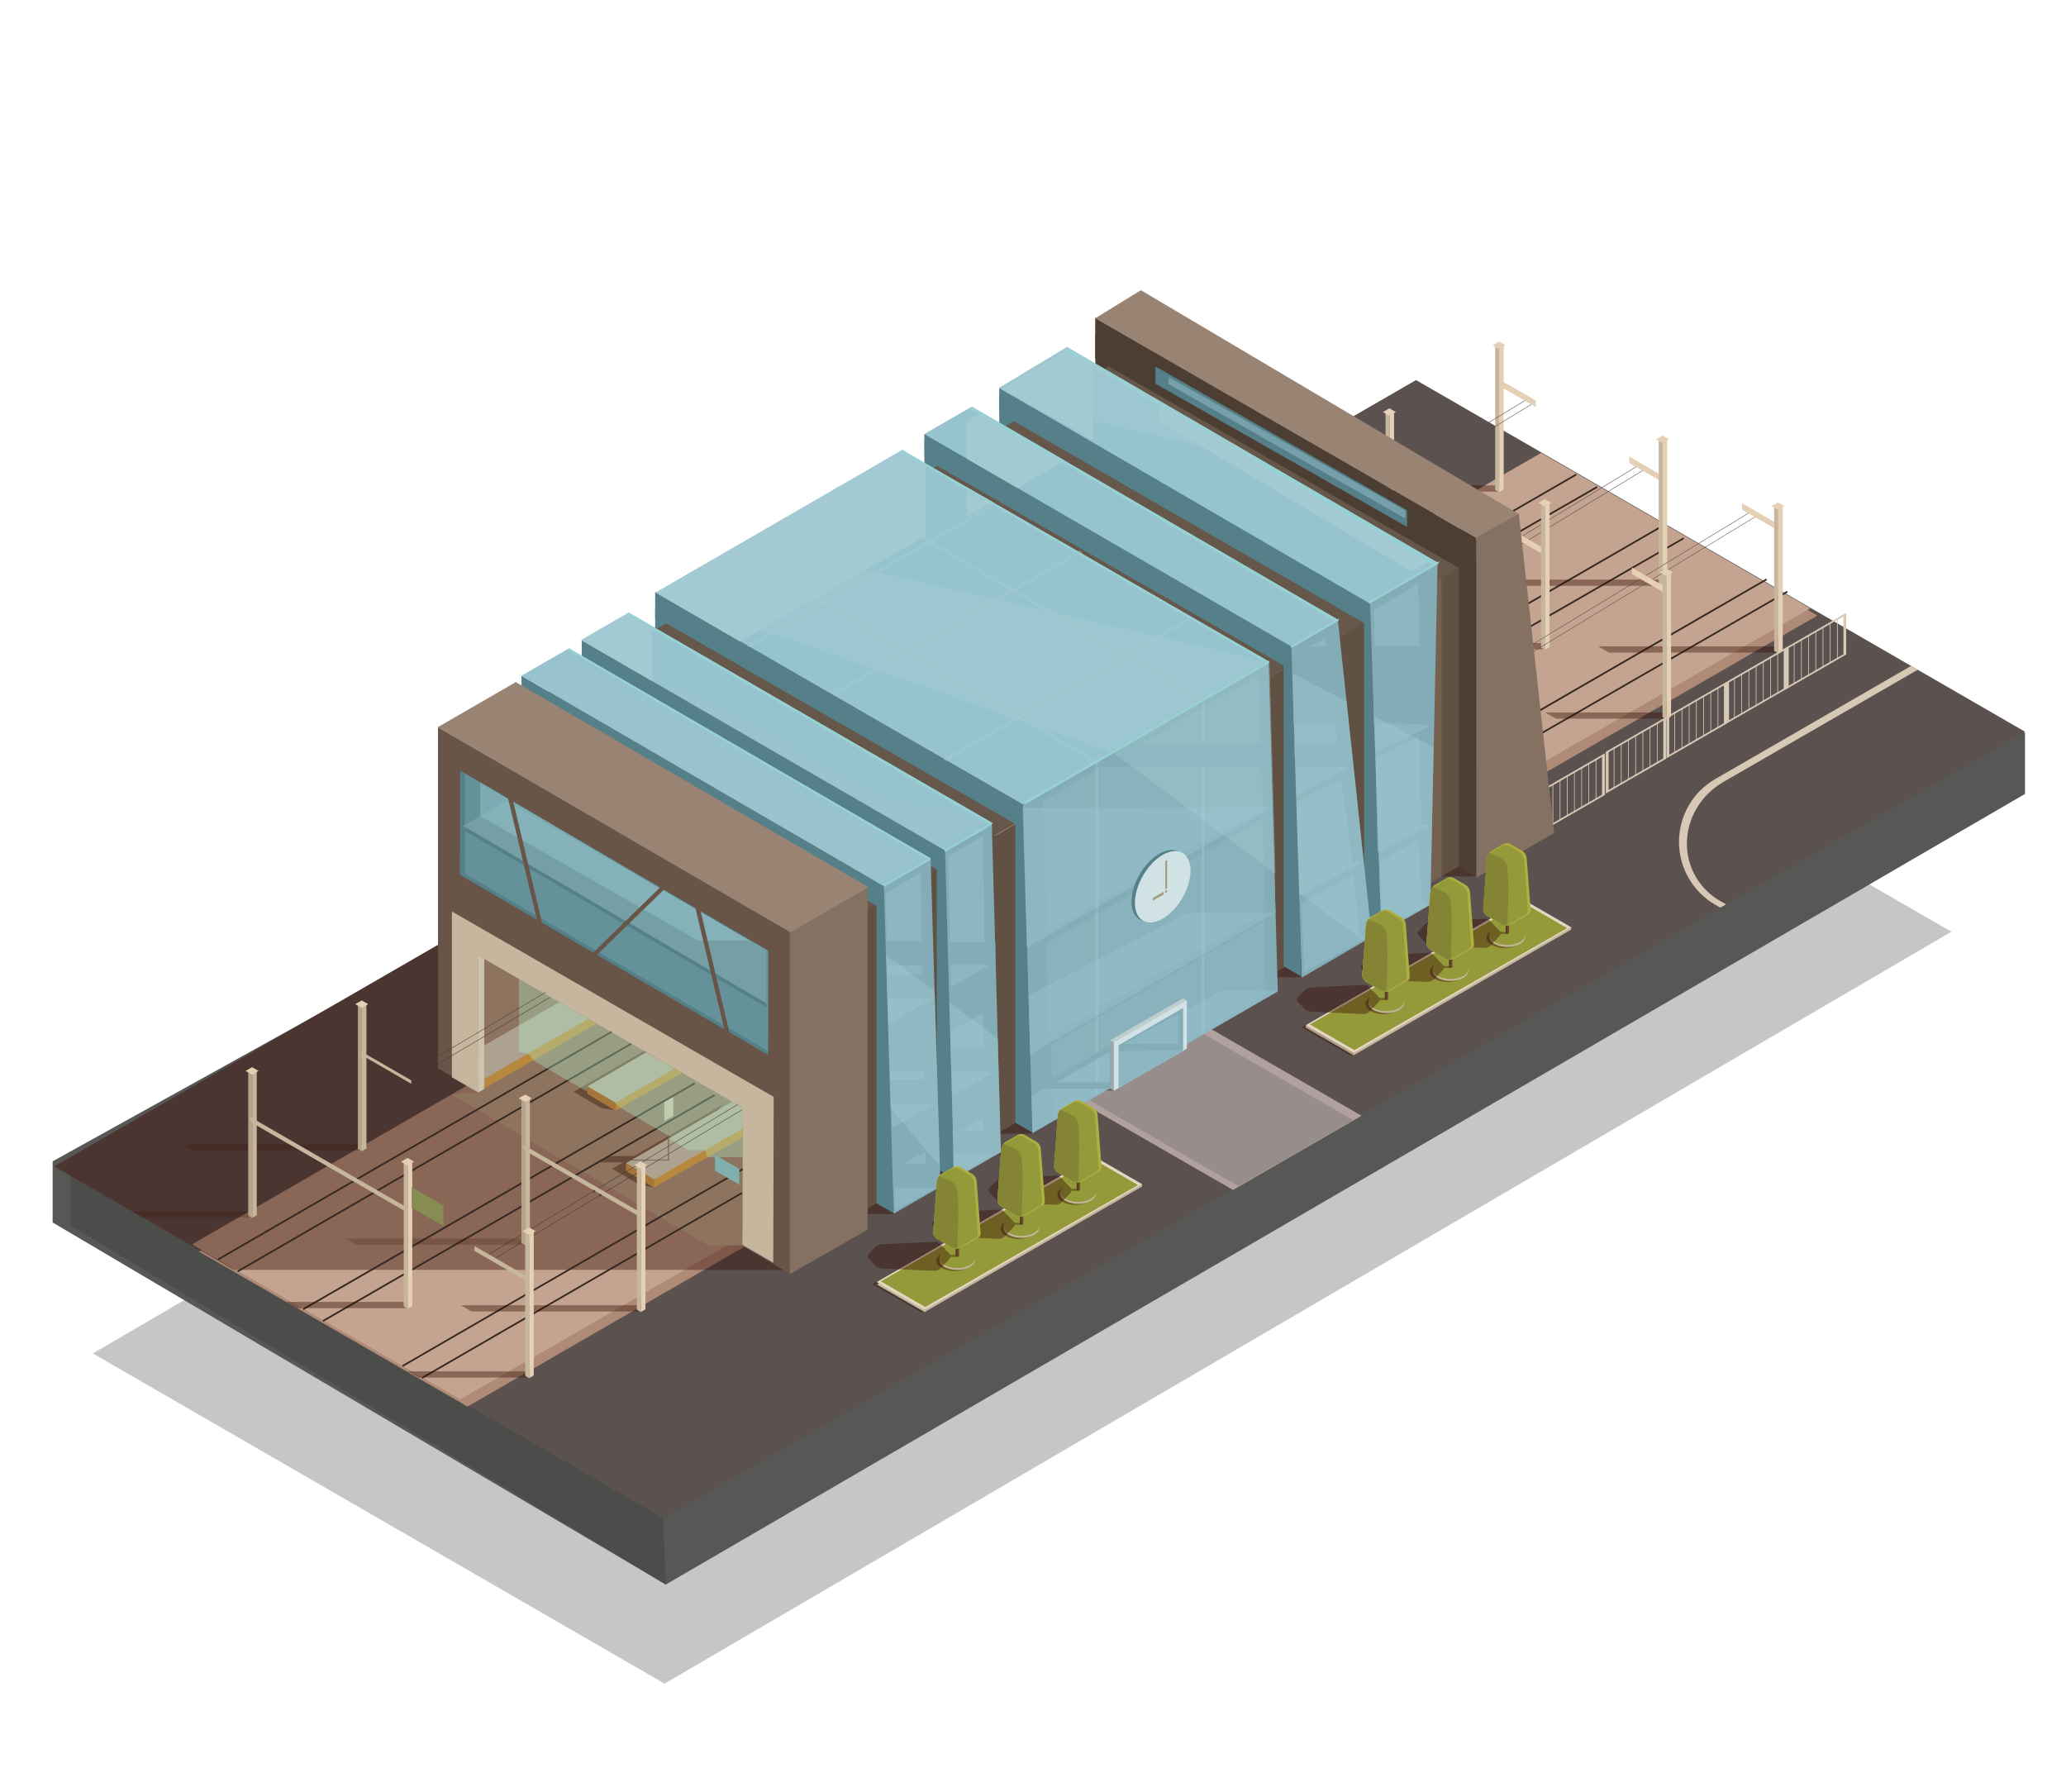 <?xml version="1.0" encoding="UTF-8"?> <svg xmlns="http://www.w3.org/2000/svg" xmlns:xlink="http://www.w3.org/1999/xlink" viewBox="0 0 576.6 500"><defs><style> .cls-1 { fill: none; } .cls-2 { fill: #b2ffd3; opacity: .3; } .cls-2, .cls-3, .cls-4, .cls-5 { mix-blend-mode: overlay; } .cls-6 { fill: #605143; } .cls-3, .cls-4, .cls-7 { fill: #a3cad3; } .cls-3, .cls-8 { opacity: .4; } .cls-4, .cls-9 { opacity: .2; } .cls-10 { fill: #659299; } .cls-11 { fill: #6b4e2d; } .cls-12 { fill: #6b96a0; } .cls-13 { fill: #af9c84; } .cls-14 { fill: #4c3e32; } .cls-15 { fill: #4c4c4b; } .cls-16 { fill: #848434; } .cls-17 { fill: #c6b69d; } .cls-18 { fill: #d8c8b6; } .cls-19 { fill: #998373; } .cls-20 { fill: #685547; } .cls-21 { fill: #8e735e; } .cls-22 { fill: #543a21; } .cls-23 { fill: #af8b77; } .cls-24 { fill: #83acb7; } .cls-25 { isolation: isolate; } .cls-26 { fill: #c6c6c6; } .cls-27 { fill: #becdce; } .cls-28 { opacity: .5; } .cls-28, .cls-29 { fill: #97c3ce; } .cls-30 { fill: #b7883e; } .cls-31 { fill: #847161; } .cls-32 { fill: #756150; } .cls-33 { fill: #878c53; } .cls-34 { fill: #b5a38a; } .cls-35 { fill: #575756; } .cls-36 { fill: #74a0a5; } .cls-37 { fill: #b2a09e; } .cls-38 { fill: #e5d6c1; } .cls-39 { fill: #afaf41; } .cls-40 { fill: #e5d0b5; } .cls-41 { fill: #896654; } .cls-5 { fill: #98d1d3; } .cls-42 { fill: #a57637; } .cls-43 { fill: #96a8aa; } .cls-44 { fill: #cec3ae; } .cls-45 { fill: #80afad; } .cls-46 { fill: #a09c7a; } .cls-8, .cls-9 { fill: #340c00; mix-blend-mode: multiply; } .cls-47 { fill: #332922; } .cls-48 { fill: #968d8c; } .cls-49 { fill: #c4a490; } .cls-50 { fill: #544a43; } .cls-51 { fill: #5b5250; } .cls-52 { clip-path: url(#clippath); } .cls-53 { fill: #949939; } .cls-54 { fill: #66574b; } .cls-55 { fill: #ada190; } .cls-56 { fill: #d1e2e5; } .cls-57 { fill: #557f89; } .cls-58 { fill: #443b36; } </style><clipPath id="clippath"><polygon class="cls-1" points="133.37 266.55 207.32 309.15 207.23 347.25 133.37 304.65 133.37 266.55"></polygon></clipPath></defs><g class="cls-25"><g id="OBJECTS"><polygon class="cls-26" points="470.14 217 385.37 167.87 25.91 377.66 185.48 469.79 544.61 259.99 470.14 217"></polygon><g><polygon class="cls-35" points="565.16 204.46 389.84 116.01 14.69 324.05 14.69 341.11 185.82 442.14 565.16 221.53 565.16 204.46"></polygon><polyline class="cls-15" points="19.7 327.07 185.11 423.59 185.82 442.14 19.7 341.94 19.7 327.07"></polyline></g><g><rect class="cls-57" x="182.85" y="169.9" width="7.79" height="13.84"></rect><rect class="cls-57" x="257.98" y="122.79" width="7.79" height="13.83"></rect><rect class="cls-57" x="278.87" y="110.63" width="7.79" height="13.83"></rect><rect class="cls-14" x="305.7" y="93.58" width="7.79" height="13.83"></rect><polygon class="cls-51" points="15.16 325.47 395.2 106.05 565.16 204.17 185.11 423.59 15.16 325.47"></polygon><polygon class="cls-37" points="302.07 307.8 337.93 287.09 380 311.33 344.13 332.04 302.07 307.8"></polygon><polygon class="cls-48" points="303.58 306.74 335.59 288.31 377.65 312.54 345.65 330.98 303.58 306.74"></polygon><polygon class="cls-23" points="55.56 349.24 223.06 252.53 297.96 295.78 130.47 392.48 55.56 349.24"></polygon><polygon class="cls-23" points="264.17 225.36 432.11 128.39 507.22 171.76 339.27 268.72 264.17 225.36"></polygon><polygon class="cls-49" points="53.56 347.23 221.06 250.52 295.96 293.77 128.46 390.48 53.56 347.23"></polygon><polygon class="cls-49" points="262.15 223.34 430.1 126.38 505.21 169.74 337.26 266.71 262.15 223.34"></polygon><rect class="cls-47" x="292.57" y="215.13" width="214.87" height=".48" transform="translate(-54.09 228.96) rotate(-30.01)"></rect><rect class="cls-47" x="298.12" y="218.54" width="215.06" height=".47" transform="translate(-55.06 231.54) rotate(-29.93)"></rect><polygon class="cls-47" points="278.16 254.37 464.22 146.89 463.98 146.48 277.92 253.95 278.16 254.37"></polygon><polygon class="cls-47" points="283.63 257.68 470.02 150.39 469.79 149.98 283.4 257.27 283.63 257.68"></polygon><rect class="cls-47" x="239.46" y="185.88" width="214.87" height=".47" transform="translate(-46.58 198.47) rotate(-30.01)"></rect><polygon class="cls-47" points="259.47 243.37 445.86 136.08 445.62 135.67 259.23 242.96 259.47 243.37"></polygon><polygon class="cls-50" points="378.42 177.84 457.58 129.76 457.51 129.65 378.35 177.74 378.42 177.84"></polygon><polygon class="cls-50" points="379.48 179.36 458.64 131.27 458.57 131.16 379.41 179.25 379.48 179.36"></polygon><polygon class="cls-40" points="421.58 147.65 431.21 153.2 431.21 155.01 421.58 149.45 421.58 147.65"></polygon><polygon class="cls-40" points="454.7 127.39 464.33 132.94 464.33 134.74 454.7 129.19 454.7 127.39"></polygon><g><polygon class="cls-8" points="413.8 161.72 464.04 161.72 464.04 163.47 416.82 163.47 413.8 161.72"></polygon><g><polygon class="cls-40" points="464.04 123.26 465.31 122.52 465.31 162.87 464.04 163.6 464.04 123.26"></polygon><polygon class="cls-17" points="464.08 123.34 462.93 122.64 462.93 162.99 464.08 163.68 464.08 123.34"></polygon></g><polygon class="cls-40" points="462.19 122.6 464.01 121.56 465.81 122.6 464 123.65 462.19 122.6"></polygon></g><g><polygon class="cls-8" points="397.33 179.42 431.2 179.42 431.2 181.17 400.35 181.17 397.33 179.42"></polygon><g><polygon class="cls-40" points="431.2 140.96 432.47 140.22 432.47 180.56 431.2 181.3 431.2 140.96"></polygon><polygon class="cls-17" points="431.24 141.04 430.09 140.34 430.09 180.69 431.24 181.38 431.24 141.04"></polygon></g><polygon class="cls-40" points="429.35 140.3 431.16 139.26 432.97 140.3 431.15 141.35 429.35 140.3"></polygon></g><polygon class="cls-50" points="409.64 190.85 488.81 142.76 488.74 142.65 409.58 190.74 409.64 190.85"></polygon><polygon class="cls-50" points="410.7 192.36 489.87 144.27 489.8 144.17 410.64 192.26 410.7 192.36"></polygon><polygon class="cls-40" points="486.15 140.39 495.78 145.95 495.78 147.75 486.15 142.19 486.15 140.39"></polygon><g><polygon class="cls-8" points="446.02 180.34 496.27 180.34 496.27 182.09 449.04 182.09 446.02 180.34"></polygon><g><polygon class="cls-40" points="496.27 141.88 497.54 141.15 497.54 181.49 496.27 182.23 496.27 141.88"></polygon><polygon class="cls-17" points="496.3 141.96 495.15 141.27 495.15 181.62 496.3 182.31 496.3 141.96"></polygon></g><polygon class="cls-40" points="494.42 141.23 496.23 140.19 498.03 141.23 496.22 142.28 494.42 141.23"></polygon></g><g><polygon class="cls-8" points="368.16 135.45 418.4 135.45 418.4 137.2 371.18 137.2 368.16 135.45"></polygon><g><polygon class="cls-40" points="418.4 96.99 419.67 96.26 419.67 136.6 418.4 137.34 418.4 96.99"></polygon><polygon class="cls-17" points="418.44 97.07 417.29 96.38 417.29 136.73 418.44 137.42 418.44 97.07"></polygon></g><polygon class="cls-40" points="416.55 96.34 418.37 95.29 420.17 96.34 418.36 97.38 416.55 96.34"></polygon></g><polygon class="cls-40" points="455.46 158.38 465.08 163.94 465.08 165.74 455.46 160.19 455.46 158.38"></polygon><g><polygon class="cls-8" points="431.23 198.79 465.1 198.79 465.1 200.54 434.26 200.54 431.23 198.79"></polygon><g><polygon class="cls-40" points="465.1 160.33 466.37 159.59 466.38 199.94 465.1 200.67 465.1 160.33"></polygon><polygon class="cls-17" points="465.14 160.41 463.99 159.71 463.99 200.06 465.14 200.75 465.14 160.41"></polygon></g><polygon class="cls-40" points="463.25 159.68 465.07 158.63 466.87 159.67 465.05 160.72 463.25 159.68"></polygon></g><polygon class="cls-50" points="347.19 159.47 426.35 111.39 426.29 111.27 347.12 159.37 347.19 159.47"></polygon><polygon class="cls-50" points="348.25 160.99 427.41 112.9 427.35 112.79 348.18 160.88 348.25 160.99"></polygon><polygon class="cls-40" points="419.01 106.22 428.64 111.77 428.64 113.58 419.01 108.02 419.01 106.22"></polygon><g><polygon class="cls-8" points="353.93 154.08 387.8 154.08 387.8 155.83 356.95 155.83 353.93 154.08"></polygon><g><polygon class="cls-40" points="387.8 115.62 389.07 114.89 389.07 155.23 387.8 155.97 387.8 115.62"></polygon><polygon class="cls-17" points="387.84 115.7 386.69 115.01 386.69 155.36 387.84 156.05 387.84 115.7"></polygon></g><polygon class="cls-40" points="385.95 114.97 387.76 113.92 389.57 114.97 387.75 116.01 385.95 114.97"></polygon></g><polygon class="cls-8" points="221.47 354.34 65.16 354.34 15.16 325.47 169.5 236.36 221.47 236.36 221.47 354.34"></polygon><polygon class="cls-20" points="122.24 202.93 220.75 259.81 220.56 355.45 122.24 298.09 122.24 202.93"></polygon><rect class="cls-8" x="268.69" y="301.79" width="19.32" height="14.55"></rect><rect class="cls-8" x="295.49" y="292.79" width="15.3" height="11.52"></rect><rect class="cls-8" x="344.3" y="258.14" width="19.32" height="14.55"></rect><rect class="cls-8" x="392.47" y="230" width="19.32" height="14.55"></rect><rect class="cls-8" x="366.24" y="245.74" width="19.32" height="14.55"></rect><rect class="cls-8" x="246.99" y="314.43" width="19.32" height="14.55"></rect><rect class="cls-8" x="230.29" y="324.21" width="19.32" height="14.55"></rect><polygon class="cls-6" points="241.11 254.39 415.76 153.36 415.76 236.77 241.11 337.8 241.11 254.39"></polygon><polygon class="cls-32" points="398 163.7 402.33 161.19 402.33 244.61 398 247.11 398 163.7"></polygon><polygon class="cls-54" points="129.65 206.63 319.52 96.35 416.44 153.08 226.24 262.75 129.65 206.63"></polygon><polygon class="cls-57" points="182.85 165.19 285.62 224.58 285.65 231.23 182.85 172.17 182.85 165.19"></polygon><polygon class="cls-57" points="257.96 121 360.51 180.38 360.54 187.03 258.06 127.98 257.96 121"></polygon><polygon class="cls-57" points="278.87 108.21 382.61 168.29 382.64 174.95 278.87 115.18 278.87 108.21"></polygon><polygon class="cls-14" points="305.66 88.65 411.71 150.01 411.74 161.11 305.66 100.07 305.66 88.65"></polygon><polygon class="cls-57" points="322.47 102.26 392.71 142.38 392.71 147.04 322.47 107.05 322.47 102.26"></polygon><polygon class="cls-28" points="326.25 105.27 392.24 142.47 392.24 144.7 326.09 107.17 326.25 105.27"></polygon><polygon class="cls-57" points="162.36 178.6 263.68 237.3 263.71 243.95 162.36 185.16 162.36 178.6"></polygon><polygon class="cls-57" points="145.52 188.56 246.66 247.32 246.7 253.97 145.62 195.54 145.52 188.56"></polygon><polygon class="cls-57" points="283.38 222.88 285.7 224.44 288.34 316.13 283.38 313.27 283.38 222.88"></polygon><polygon class="cls-57" points="358.27 179.24 360.59 180.79 363.23 272.49 358.27 269.63 358.27 179.24"></polygon><polygon class="cls-57" points="380.69 166.91 383.01 168.47 385.65 260.16 380.69 257.3 380.69 166.91"></polygon><polygon class="cls-14" points="407.17 147.32 411.95 149.87 412.12 244.78 407.17 241.92 407.17 147.32"></polygon><polygon class="cls-57" points="261.44 235.76 264 237.24 266.4 329.01 261.44 326.15 261.44 235.76"></polygon><polygon class="cls-57" points="244.59 245.34 246.91 246.9 249.54 338.59 244.59 335.73 244.59 245.34"></polygon><polygon class="cls-24" points="354.01 184.75 356.62 276.63 288.15 316.16 285.54 224.28 354.01 184.75"></polygon><polygon class="cls-24" points="263.76 237.16 276.8 229.63 279.34 321.47 266.31 328.99 263.76 237.16"></polygon><polygon class="cls-24" points="246.67 246.83 259.71 239.3 262.49 331.13 249.45 338.65 246.67 246.83"></polygon><polygon class="cls-31" points="220.43 260.22 242.14 247.81 242.14 343.12 220.43 355.53 220.43 260.22"></polygon><g><path class="cls-18" d="M447.9,210.2v11.64s-16.84,9.72-16.84,9.72v-11.64l16.84-9.73ZM431.85,230.57l15.26-8.82v-10.55l-15.26,8.82v10.55Z"></path><polygon class="cls-18" points="445.34 212.01 445.53 211.9 445.53 222.99 445.34 223.1 445.34 212.01"></polygon><polygon class="cls-18" points="443.33 213.17 443.52 213.06 443.52 224.15 443.33 224.26 443.33 213.17"></polygon><polygon class="cls-18" points="441.33 214.33 441.51 214.22 441.51 225.31 441.33 225.42 441.33 214.33"></polygon><polygon class="cls-18" points="439.32 215.49 439.5 215.38 439.5 226.47 439.32 226.58 439.32 215.49"></polygon><polygon class="cls-18" points="437.3 216.65 437.49 216.54 437.49 227.63 437.3 227.74 437.3 216.65"></polygon><polygon class="cls-18" points="435.3 217.81 435.49 217.7 435.49 228.79 435.3 228.9 435.3 217.81"></polygon><polygon class="cls-18" points="433.29 218.97 433.48 218.86 433.48 229.95 433.29 230.06 433.29 218.97"></polygon></g><g><path class="cls-18" d="M464.99,200.07v11.64l-16.84,9.72v-11.64l16.84-9.72ZM448.94,220.43l15.26-8.81v-10.55l-15.26,8.82v10.55Z"></path><polygon class="cls-18" points="462.43 201.88 462.62 201.77 462.62 212.86 462.43 212.97 462.43 201.88"></polygon><polygon class="cls-18" points="460.42 203.04 460.61 202.93 460.61 214.02 460.42 214.13 460.42 203.04"></polygon><polygon class="cls-18" points="458.41 204.2 458.6 204.09 458.6 215.18 458.41 215.29 458.41 204.2"></polygon><polygon class="cls-18" points="456.4 205.36 456.59 205.25 456.59 216.34 456.4 216.45 456.4 205.36"></polygon><polygon class="cls-18" points="454.39 206.52 454.58 206.41 454.58 217.5 454.39 217.61 454.39 206.52"></polygon><polygon class="cls-18" points="452.38 207.68 452.57 207.57 452.57 218.66 452.38 218.77 452.38 207.68"></polygon><polygon class="cls-18" points="450.37 208.84 450.56 208.73 450.56 219.82 450.37 219.93 450.37 208.84"></polygon></g><g><path class="cls-18" d="M481.93,190.24v11.64l-16.84,9.72v-11.64l16.84-9.72ZM465.87,210.6l15.26-8.81v-10.55l-15.26,8.81v10.55Z"></path><polygon class="cls-18" points="479.37 192.05 479.56 191.94 479.56 203.03 479.37 203.14 479.37 192.05"></polygon><polygon class="cls-18" points="477.36 193.21 477.55 193.1 477.55 204.19 477.36 204.3 477.36 193.21"></polygon><polygon class="cls-18" points="475.35 194.37 475.54 194.26 475.54 205.35 475.35 205.46 475.35 194.37"></polygon><polygon class="cls-18" points="473.34 195.53 473.53 195.42 473.53 206.51 473.34 206.62 473.34 195.53"></polygon><polygon class="cls-18" points="471.33 196.69 471.52 196.58 471.52 207.67 471.33 207.78 471.33 196.69"></polygon><polygon class="cls-18" points="469.32 197.85 469.51 197.74 469.51 208.83 469.32 208.94 469.32 197.85"></polygon><polygon class="cls-18" points="467.31 199.01 467.5 198.9 467.5 209.99 467.31 210.1 467.31 199.01"></polygon></g><g><path class="cls-18" d="M498.6,180.6v11.63l-16.84,9.72v-11.64l16.84-9.72ZM482.55,200.96l15.27-8.81v-10.55l-15.27,8.81v10.55Z"></path><polygon class="cls-18" points="496.04 182.41 496.23 182.3 496.23 193.39 496.04 193.5 496.04 182.41"></polygon><polygon class="cls-18" points="494.03 183.57 494.22 183.46 494.22 194.55 494.03 194.66 494.03 183.57"></polygon><polygon class="cls-18" points="492.02 184.73 492.21 184.62 492.21 195.71 492.02 195.82 492.02 184.73"></polygon><polygon class="cls-18" points="490.01 185.89 490.2 185.78 490.2 196.87 490.01 196.98 490.01 185.89"></polygon><polygon class="cls-18" points="488 187.05 488.19 186.94 488.19 198.03 488 198.14 488 187.05"></polygon><polygon class="cls-18" points="485.99 188.21 486.18 188.1 486.18 199.19 485.99 199.3 485.99 188.21"></polygon><polygon class="cls-18" points="483.98 189.37 484.17 189.26 484.17 200.35 483.98 200.46 483.98 189.37"></polygon></g><g><path class="cls-18" d="M515.26,170.99v11.64l-16.84,9.72v-11.64s16.84-9.72,16.84-9.72ZM499.21,191.35l15.27-8.81v-10.55l-15.27,8.81v10.55Z"></path><polygon class="cls-18" points="512.7 172.8 512.89 172.69 512.89 183.78 512.7 183.89 512.7 172.8"></polygon><polygon class="cls-18" points="510.69 173.96 510.88 173.85 510.88 184.94 510.69 185.05 510.69 173.96"></polygon><polygon class="cls-18" points="508.68 175.12 508.87 175.01 508.87 186.1 508.68 186.21 508.68 175.12"></polygon><polygon class="cls-18" points="506.67 176.28 506.86 176.17 506.86 187.26 506.67 187.37 506.67 176.28"></polygon><polygon class="cls-18" points="504.66 177.44 504.85 177.33 504.85 188.42 504.66 188.53 504.66 177.44"></polygon><polygon class="cls-18" points="502.65 178.6 502.84 178.49 502.84 189.58 502.65 189.69 502.65 178.6"></polygon><polygon class="cls-18" points="500.64 179.76 500.83 179.65 500.83 190.74 500.64 190.85 500.64 179.76"></polygon></g><polygon class="cls-31" points="412.03 149.56 423.87 143.27 433.73 232.45 412.03 244.87 412.03 149.56"></polygon><polygon class="cls-24" points="360.43 180.23 373.39 173 382.85 261.41 363.3 272.79 360.43 180.23"></polygon><polygon class="cls-24" points="382.38 168.39 401.22 156.94 399.19 252.46 385.52 260.27 382.38 168.39"></polygon><polygon class="cls-57" points="128.45 214.98 214.49 265.28 214.39 294.37 128.34 244.07 128.45 214.98"></polygon><polygon class="cls-10" points="129.72 215.85 214.34 265.34 214.34 293.29 129.72 243.8 129.72 215.85"></polygon><polygon class="cls-57" points="141.33 224.6 213.86 266.13 213.86 281.05 129.25 231.56 141.33 224.6"></polygon><polygon class="cls-36" points="141.33 223.48 213.86 265.02 213.86 279.94 129.25 230.45 141.33 223.48"></polygon><polygon class="cls-28" points="134.02 218.32 209.09 262.44 194.76 262.44 134.02 227.7 134.02 218.32"></polygon><polygon class="cls-17" points="126.12 254.33 215.93 306.06 215.81 352.33 126.12 300.6 126.12 254.33"></polygon><polygon class="cls-21" points="133.37 266.55 207.32 309.15 207.23 347.46 197.7 347.58 126.19 305.49 133.37 304.89 133.37 266.55"></polygon><g class="cls-52"><polygon class="cls-30" points="133.37 304.65 133.37 294.73 158.66 280.13 167.36 285.14 133.47 304.71 133.37 304.65"></polygon><polygon class="cls-55" points="133.37 301.96 133.37 292.74 156.88 279.17 164.97 283.83 133.46 302.02 133.37 301.96"></polygon><g><polygon class="cls-8" points="178.58 330.63 170.83 326.12 201.64 308.27 182.35 331.28 178.58 330.63"></polygon><polygon class="cls-30" points="182.51 331.34 174.76 326.69 174.76 324.54 212.68 309.2 215.86 312.56 182.51 331.34"></polygon><polygon class="cls-42" points="182.51 331.34 174.76 326.69 174.76 324.54 182.51 327.15 182.51 331.34"></polygon><polygon class="cls-55" points="182.51 329.06 174.76 324.54 205.58 306.7 213.51 311.27 182.6 329.12 182.51 329.06"></polygon></g><g><polygon class="cls-8" points="167.84 309.17 160.09 304.65 190.91 286.81 171.62 309.82 167.84 309.17"></polygon><polygon class="cls-30" points="171.78 309.88 164.03 305.23 164.03 303.08 201.95 287.74 205.12 291.1 171.78 309.88"></polygon><polygon class="cls-42" points="171.78 309.88 164.03 305.23 164.03 303.08 171.78 306.08 171.78 309.88"></polygon><polygon class="cls-55" points="171.78 307.6 164.03 303.08 194.85 285.24 202.78 289.81 171.87 307.65 171.78 307.6"></polygon></g><polygon class="cls-44" points="133.3 264.5 135.13 264.5 135.13 303.86 133.3 304.97 133.3 264.5"></polygon><rect class="cls-8" x="176.17" y="323.57" width="10.55" height=".23"></rect><polygon class="cls-8" points="167.16 324.32 170.2 322.56 176.89 322.58 173.85 324.34 167.16 324.32"></polygon><rect class="cls-41" x="186.41" y="309.2" width=".3" height="14.67"></rect><polygon class="cls-17" points="185.39 307.48 187.92 306.01 187.92 311.38 185.39 312.85 185.39 307.48"></polygon></g><polygon class="cls-19" points="143.96 190.33 242.46 247.57 220.63 260.17 122.13 202.93 143.96 190.33"></polygon><polygon class="cls-29" points="158.8 180.9 259.66 239.47 246.39 247.13 145.52 188.56 158.8 180.9"></polygon><polygon class="cls-29" points="175.47 170.94 277.07 229.69 263.8 237.36 162.2 178.6 175.47 170.94"></polygon><polygon class="cls-29" points="271.23 113.46 373.43 172.93 360.39 180.39 257.96 121.12 271.23 113.46"></polygon><polygon class="cls-29" points="297.79 96.84 401.3 157.02 382.34 168.43 278.83 108.25 297.79 96.84"></polygon><polygon class="cls-19" points="318.42 80.98 423.87 143.43 411.87 150.03 305.66 88.81 318.42 80.98"></polygon><polygon class="cls-29" points="251.82 125.56 354.31 184.69 285.5 224.47 183.01 165.35 251.82 125.56"></polygon><polygon class="cls-20" points="193.6 251.3 194.76 250.99 204.56 292.24 203.41 292.55 193.6 251.3"></polygon><polygon class="cls-20" points="141.61 221.96 142.76 221.66 152.57 262.9 151.42 263.21 141.61 221.96"></polygon><polygon class="cls-20" points="187.14 244.77 188 245.59 164.76 268.23 163.89 267.41 187.14 244.77"></polygon><rect class="cls-47" x="76.2" y="333.55" width="126.16" height=".48" transform="translate(-148.15 114.25) rotate(-29.98)"></rect><polygon class="cls-47" points="90.24 368.82 199.52 305.78 199.28 305.37 90 368.41 90.24 368.82"></polygon><rect class="cls-47" x="52.3" y="319.47" width="126.88" height=".47" transform="translate(-144.49 100.87) rotate(-30.04)"></rect><rect class="cls-47" x="57.78" y="322.79" width="126.88" height=".47" transform="translate(-145.41 104.05) rotate(-30.04)"></rect><polygon class="cls-47" points="112.43 381.38 207.39 326.44 207.16 326.03 112.19 380.98 112.43 381.38"></polygon><rect class="cls-47" x="110.87" y="358.47" width="103.08" height=".47" transform="translate(-157.7 129.41) rotate(-30.03)"></rect><polygon class="cls-2" points="144.82 273.14 207.32 309.15 207.27 322.9 197.44 322.9 196.78 320.95 192.23 320.95 186.54 317.67 187.25 317.3 173.09 309.1 171.68 307.69 163.99 303.16 163.92 304.62 148.76 295.87 147.65 294.04 144.82 293.6 144.82 273.14"></polygon><polygon class="cls-7" points="251.82 125.56 258.36 129.51 258.36 149.55 206.44 178.96 183.01 165.35 251.82 125.56"></polygon><polygon class="cls-7" points="269.8 135.94 276.98 140.07 269.8 144.14 269.8 135.94"></polygon><polygon class="cls-7" points="269.8 127.98 269.8 117.43 273.9 115.02 297.24 128.6 283.92 136.14 269.8 127.98"></polygon><polygon class="cls-4" points="352.7 257.07 353.28 277.75 293.97 312.14 293.38 291.46 352.7 257.07"></polygon><polygon class="cls-28" points="341.04 276.43 356.62 276.63 288.15 316.16 287.89 305.73 341.04 276.43"></polygon><polygon class="cls-12" points="287.53 294.02 287.5 293.17 355.96 253.65 355.99 254.5 287.53 294.02"></polygon><polygon class="cls-24" points="287.53 294.21 285.54 224.28 354.01 184.75 355.99 254.68 287.53 294.21"></polygon><polygon class="cls-4" points="352.52 228.42 353.26 254.35 292.78 289.21 292.04 263.27 352.52 228.42"></polygon><polygon class="cls-28" points="331.42 254.81 355.99 254.68 287.53 294.21 287.06 277.7 331.42 254.81"></polygon><polygon class="cls-4" points="351.13 188.6 352.44 225.07 292.38 259.84 291.07 223.54 351.13 188.6"></polygon><polygon class="cls-28" points="355.03 225.23 285.39 225.39 286.58 264.36 355.03 225.23"></polygon><polygon class="cls-3" points="305.77 212.51 306.5 211.91 306.5 305.1 305.77 305.69 305.77 212.51"></polygon><polygon class="cls-3" points="335.42 195.58 336.15 194.98 336.15 288.17 335.42 288.76 335.42 195.58"></polygon><polygon class="cls-3" points="208.11 151.14 354.31 184.69 310.9 210.21 183.01 165.35 208.11 151.14"></polygon><polygon class="cls-28" points="277.49 268.48 274.77 268.47 274.41 233.22 264.64 238.94 265.43 275.45 277.49 268.48"></polygon><polygon class="cls-28" points="376.67 213.95 373.95 213.94 369.81 178.32 360.91 182.46 361.78 222.02 376.67 213.95"></polygon><polygon class="cls-24" points="360.65 180.44 372.28 180.44 375.36 202 361.07 202.02 360.65 180.44"></polygon><polygon class="cls-28" points="260.08 278.74 257.36 278.73 257 243.48 247.22 249.2 248.02 285.7 260.08 278.74"></polygon><polygon class="cls-28" points="277.49 299.17 274.77 299.16 274.41 282.83 265.23 287.84 265.93 305.63 277.49 299.17"></polygon><polygon class="cls-28" points="260.56 308.23 257.84 308.22 257.48 291.89 248.3 296.9 249 314.69 260.56 308.23"></polygon><polygon class="cls-28" points="277.49 322.06 274.77 322.05 274.41 312.05 266.07 316.57 265.93 328.53 277.49 322.06"></polygon><polygon class="cls-28" points="382.19 261.25 379.47 261.24 377.76 243.99 363.29 251.94 364.04 271.29 382.19 261.25"></polygon><polygon class="cls-28" points="379.99 240.7 377.42 240.55 374.34 217.6 361.84 223.74 362.8 249.86 379.99 240.7"></polygon><polygon class="cls-28" points="398.91 202.69 396.53 202.09 395.81 162.74 383.53 170.3 383.88 209.93 398.91 202.69"></polygon><polygon class="cls-28" points="398.99 252.19 396.94 251.77 395.78 234.28 385.24 240.49 385.87 259.1 398.99 252.19"></polygon><polygon class="cls-28" points="398.79 230.48 396.76 230.12 395.93 205.68 383.91 211.65 384.43 237.88 398.79 230.48"></polygon><polygon class="cls-28" points="261.28 331.37 258.55 331.36 258.2 321.34 249.85 325.88 249.72 337.83 261.28 331.37"></polygon><polygon class="cls-4" points="185.37 191.21 262.67 235.91 274.76 229.04 268.72 225.74 249.39 223.4 188.47 189.77 185.37 191.21"></polygon><polygon class="cls-4" points="148.01 188.74 245.5 245.69 256.53 239.3 159.46 183.02 148.01 188.74"></polygon><polygon class="cls-24" points="247.46 271.86 260.34 271.86 260.34 278.66 247.78 278.66 247.46 271.86"></polygon><polygon class="cls-24" points="247.46 262.56 260.34 262.56 260.34 269.35 247.78 269.35 247.46 262.56"></polygon><polygon class="cls-24" points="248.42 301.27 260.58 301.27 260.58 308.07 248.72 308.07 248.42 301.27"></polygon><polygon class="cls-24" points="248.15 292.59 260.58 292.59 260.58 298.91 248.46 298.91 248.15 292.59"></polygon><polygon class="cls-24" points="265.25 292.46 277.63 292.46 277.63 298.97 265.61 298.97 265.25 292.46"></polygon><polygon class="cls-24" points="264.46 262.85 277.79 262.85 277.79 269.24 264.84 269.24 264.46 262.85"></polygon><polygon class="cls-24" points="361.15 207.6 375.1 207.34 375.1 213.84 361.55 213.84 361.15 207.6"></polygon><polygon class="cls-24" points="382.99 180.26 399.21 180.26 399.21 202 383.45 201.85 382.99 180.26"></polygon><polygon class="cls-7" points="297.63 97.55 305.42 102.01 305.1 122.84 279.66 108.37 297.63 97.55"></polygon><polygon class="cls-24" points="316.15 207.6 352.44 207.34 352.44 213.84 305.66 213.84 316.15 207.6"></polygon><polygon class="cls-24" points="265.83 315.47 278.11 315.47 278.11 321.99 266.18 321.99 265.83 315.47"></polygon><polygon class="cls-24" points="249.01 324.64 260.22 324.64 260.22 331.44 249.29 331.44 249.01 324.64"></polygon><polygon class="cls-7" points="181.88 174.99 181.88 189.98 162.22 178.62 175.34 171.03 181.88 174.99"></polygon><polygon class="cls-5" points="263.69 237.12 276.76 229.58 276.77 230.2 263.7 237.74 263.69 237.12"></polygon><polygon class="cls-5" points="360.3 180.25 373.59 172.57 373.6 173.2 360.31 180.87 360.3 180.25"></polygon><polygon class="cls-5" points="382.17 167.82 401.61 156.6 401.5 157.29 382.05 168.52 382.17 167.82"></polygon><polygon class="cls-5" points="285.82 223.83 354.15 184.37 354.15 185.08 286.14 224.39 285.82 223.83"></polygon><polygon class="cls-5" points="246.63 246.84 259.71 239.3 259.72 239.92 246.65 247.46 246.63 246.84"></polygon><path class="cls-57" d="M315.79,251.59c0-4.92,3.47-10.91,7.76-13.38,4.29-2.47,7.76-.49,7.76,4.42,0,4.92-3.47,10.9-7.76,13.38-4.29,2.47-7.76.49-7.76-4.42Z"></path><path class="cls-56" d="M316.74,251.91c0-4.92,3.47-10.91,7.76-13.38,4.28-2.47,7.76-.49,7.76,4.43s-3.47,10.9-7.76,13.38c-4.29,2.47-7.76.49-7.76-4.42Z"></path><rect class="cls-24" x="288.47" y="302" width="21.49" height="1.76"></rect><polygon class="cls-24" points="289.83 302.94 310.01 291.46 310.01 293.2 292.67 303.35 289.83 302.94"></polygon><polygon class="cls-43" points="309.79 290.31 330.18 278.54 310.91 304.24 309.79 303.78 309.79 290.31"></polygon><polygon class="cls-27" points="309.79 290.31 330.18 278.54 331.26 279.27 313.21 291.83 309.79 290.31"></polygon><polygon class="cls-56" points="310.86 290.88 331.25 279.11 331.25 292.58 310.86 304.35 310.86 290.88"></polygon><polygon class="cls-24" points="312.18 291.66 330.2 281.25 330.2 293.16 312.19 303.57 312.18 291.66"></polygon><polygon class="cls-28" points="312.13 293.26 330.2 293.16 312.19 303.57 312.13 293.26"></polygon><polygon class="cls-28" points="329.02 291.35 328.92 282.86 313.58 291.29 329.02 291.35"></polygon><polygon class="cls-5" points="174.74 171.37 175.47 170.94 277.07 229.69 276.34 230.12 174.74 171.37"></polygon><polygon class="cls-5" points="158.18 181.25 158.8 180.9 259.66 239.47 259.05 239.82 158.18 181.25"></polygon><polygon class="cls-5" points="251.13 125.96 251.82 125.56 354.31 184.69 353.63 185.08 251.13 125.96"></polygon><polygon class="cls-5" points="270.45 113.91 271.23 113.46 373.43 172.93 372.64 173.38 270.45 113.91"></polygon><polygon class="cls-7" points="323.31 111.94 398.91 156.78 393.9 159.4 323.31 117.43 323.31 111.94"></polygon><polygon class="cls-5" points="296.63 97.53 297.79 96.84 401.3 157.02 400.14 157.71 296.63 97.53"></polygon><polygon class="cls-3" points="263.2 211.91 332.04 172.17 332.86 172.64 264.02 212.38 263.2 211.91"></polygon><polygon class="cls-3" points="306.39 212.39 204.4 153.21 203.58 153.68 305.57 212.86 306.39 212.39"></polygon><polygon class="cls-3" points="335.72 194.98 233.74 135.8 232.92 136.27 334.9 195.45 335.72 194.98"></polygon><polygon class="cls-3" points="232.44 193.31 301.27 153.56 302.1 154.04 233.25 193.78 232.44 193.31"></polygon><polygon class="cls-3" points="208.35 180.19 277.19 140.44 278.01 140.92 209.17 180.66 208.35 180.19"></polygon><polygon class="cls-3" points="310.9 210.21 355.98 243.83 354.31 184.69 310.9 210.21"></polygon><polygon class="cls-3" points="360.67 187.82 375.83 195.79 382.85 261.41 380.81 262.59 362.57 249.27 360.67 187.82"></polygon><polygon class="cls-3" points="399.19 252.46 385.52 260.27 383.45 199.79 400.12 208.55 399.19 252.46"></polygon><polygon class="cls-3" points="278.83 108.25 297.79 96.84 353.24 129.08 286.89 112.93 278.83 108.25"></polygon><polygon class="cls-3" points="266.31 328.99 264.94 279.7 278.47 289.84 279.34 321.47 266.31 328.99"></polygon><polygon class="cls-3" points="248.56 309.17 247.26 266.45 260.84 276.62 262.32 325.45 248.56 309.17"></polygon><rect class="cls-58" x="130.05" y="329.17" width="81.81" height=".13" transform="translate(-145.31 135.32) rotate(-31.05)"></rect><rect class="cls-58" x="131.62" y="330.54" width="81.25" height=".13" transform="translate(-145.81 136.17) rotate(-31.04)"></rect><polygon class="cls-58" points="81.73 318.86 152.38 276.89 152.32 276.79 81.66 318.75 81.73 318.86"></polygon><rect class="cls-58" x="76.99" y="299.27" width="82.18" height=".13" transform="translate(-136.29 102.26) rotate(-30.71)"></rect><g><polygon class="cls-8" points="128.61 364.2 178.85 364.2 178.85 365.95 131.63 365.95 128.61 364.2"></polygon><g><polygon class="cls-40" points="178.86 325.74 180.13 325 180.13 365.35 178.86 366.08 178.86 325.74"></polygon><polygon class="cls-17" points="178.9 325.81 177.74 325.12 177.74 365.47 178.9 366.16 178.9 325.81"></polygon></g><polygon class="cls-40" points="177.01 325.09 178.82 324.04 180.62 325.08 178.81 326.13 177.01 325.09"></polygon></g><g><polygon class="cls-9" points="96.39 345.57 146.63 345.57 146.63 347.32 99.41 347.32 96.39 345.57"></polygon><g><polygon class="cls-17" points="146.63 307.11 147.9 306.37 147.9 346.72 146.63 347.46 146.63 307.11"></polygon><polygon class="cls-34" points="146.67 307.19 145.52 306.49 145.52 346.84 146.67 347.54 146.67 307.19"></polygon></g><polygon class="cls-40" points="144.78 306.46 146.59 305.41 148.4 306.46 146.58 307.5 144.78 306.46"></polygon></g><g><polygon class="cls-9" points="50.75 319.31 100.99 319.31 100.99 321.05 53.77 321.05 50.75 319.31"></polygon><g><polygon class="cls-17" points="100.99 280.85 102.27 280.11 102.27 320.46 100.99 321.19 100.99 280.85"></polygon><polygon class="cls-34" points="101.03 280.92 99.88 280.23 99.88 320.58 101.03 321.27 101.03 280.92"></polygon></g><polygon class="cls-40" points="99.14 280.19 100.96 279.15 102.76 280.19 100.95 281.23 99.14 280.19"></polygon></g><g><polygon class="cls-8" points="113.82 382.64 147.69 382.64 147.69 384.39 116.84 384.39 113.82 382.64"></polygon><g><polygon class="cls-40" points="147.69 344.18 148.96 343.44 148.96 383.79 147.69 384.53 147.69 344.18"></polygon><polygon class="cls-17" points="147.73 344.26 146.58 343.57 146.58 383.91 147.73 384.61 147.73 344.26"></polygon></g><polygon class="cls-40" points="145.84 343.53 147.66 342.48 149.46 343.52 147.65 344.57 145.84 343.53"></polygon></g><g><polygon class="cls-8" points="79.92 363.27 113.79 363.27 113.79 365.02 82.94 365.02 79.92 363.27"></polygon><g><polygon class="cls-40" points="113.79 324.81 115.06 324.07 115.06 364.42 113.79 365.15 113.79 324.81"></polygon><polygon class="cls-17" points="113.83 324.89 112.68 324.2 112.68 364.54 113.83 365.24 113.83 324.89"></polygon></g><polygon class="cls-40" points="111.94 324.16 113.76 323.11 115.56 324.15 113.74 325.2 111.94 324.16"></polygon></g><g><polygon class="cls-9" points="36.52 337.94 70.39 337.94 70.39 339.69 39.54 339.69 36.52 337.94"></polygon><g><polygon class="cls-17" points="70.39 299.48 71.66 298.74 71.66 339.08 70.39 339.82 70.39 299.48"></polygon><polygon class="cls-34" points="70.43 299.56 69.27 298.86 69.27 339.21 70.43 339.9 70.43 299.56"></polygon></g><polygon class="cls-40" points="68.54 298.82 70.35 297.78 72.16 298.82 70.34 299.87 68.54 298.82"></polygon></g><polygon class="cls-17" points="145.88 319.33 178.04 337.89 178.47 339.49 146.3 320.93 145.88 319.33"></polygon><polygon class="cls-17" points="69.53 311.49 112.82 336.48 113.6 338.29 70.31 313.29 69.53 311.49"></polygon><polygon class="cls-17" points="100.81 293.39 114.78 301.46 114.81 302.42 100.84 294.35 100.81 293.39"></polygon><polygon class="cls-17" points="132.5 347.74 147.38 356.32 147.26 357.61 132.39 349.02 132.5 347.74"></polygon><polygon class="cls-33" points="114.91 331.28 123.78 336.4 123.78 342.13 114.91 337.01 114.91 331.28"></polygon><polygon class="cls-45" points="199.55 322.24 206.35 326.17 206.35 330.57 199.55 326.64 199.55 322.24"></polygon><path class="cls-50" d="M167.18,333.52c0-.2.16-.37.37-.37s.37.17.37.37-.17.37-.37.37-.37-.17-.37-.37Z"></path><path class="cls-50" d="M165.45,332.41c0-.2.16-.37.37-.37s.37.16.37.37-.16.37-.37.37-.37-.17-.37-.37Z"></path><polygon class="cls-8" points="363.2 286.65 423.9 251.6 377.71 294.5 376.59 294.37 363.2 286.65"></polygon><polygon class="cls-17" points="364.42 286.72 438.51 258.68 438.51 259.4 377.81 294.45 364.42 286.72"></polygon><polygon class="cls-13" points="364.4 286.69 364.4 286.05 377.81 292.28 377.81 294.45 364.4 286.69"></polygon><polygon class="cls-38" points="364.42 286.05 425.12 251 438.51 258.73 377.81 293.78 364.42 286.05"></polygon><polygon class="cls-53" points="365.59 285.86 424.97 251.82 437.37 258.98 377.99 293.02 365.59 285.86"></polygon><g><path class="cls-8" d="M416.32,263.69c-1.94-1.12-1.93-2.94.02-4.07,1.95-1.13,5.11-1.13,7.04-.01,1.94,1.12,1.93,2.94-.02,4.07-1.95,1.13-5.1,1.13-7.04.01Z"></path><path class="cls-17" d="M417.15,263.38c-1.94-1.12-1.93-2.94.02-4.06,1.95-1.13,5.1-1.13,7.04-.01,1.94,1.12,1.93,2.94-.02,4.07-1.95,1.13-5.11,1.13-7.04,0Z"></path><path class="cls-53" d="M417.15,262.88c-1.94-1.12-1.93-2.94.02-4.07,1.95-1.13,5.1-1.13,7.04-.01,1.94,1.12,1.93,2.94-.02,4.06-1.95,1.13-5.11,1.13-7.04.01Z"></path><path class="cls-8" d="M395.96,259.78l1.82-1.93c.44-.47,1.24-.77,2.12-.81l14.63-.68c.46-.02.89.12,1.12.36l2.85,3.01c.1.1.17.22.23.33h2.31v.51h-2.24c-.03.2-.13.41-.3.6l-2.51,2.66c-.42.44-1.21.7-2.05.66l-13.96-.65c-.92-.04-1.75-.36-2.21-.85l-1.81-1.92c-.37-.4-.37-.89,0-1.29Z"></path><rect class="cls-11" x="420.33" y="251.97" width=".84" height="8.51"></rect><rect class="cls-22" x="420.24" y="251.97" width=".44" height="8.51"></rect><path class="cls-39" d="M415.02,239.55c.07-.92.59-1.74,1.38-2.19l3.12-1.8c.65-.38,1.45-.38,2.1,0l3.14,1.81c.76.44,1.26,1.23,1.33,2.11l1.11,14.54c.03.45-.19.88-.59,1.11l-4.9,2.83c-.73.42-1.62.42-2.35,0l-4.32-2.5c-.72-.41-1.14-1.21-1.07-2.03l1.06-13.88Z"></path><path class="cls-53" d="M414.96,239.91c.07-.9.55-1.7,1.3-2.15l2.94-1.76c.61-.37,1.36-.37,1.97,0l2.94,1.78c.72.43,1.18,1.21,1.25,2.07l1.03,14.26c.03.45-.18.87-.55,1.09l-4.61,2.77c-.68.41-1.52.41-2.21,0l-4.06-2.45c-.68-.41-1.07-1.19-1.01-2l1.01-13.6Z"></path><path class="cls-16" d="M419.36,257.96l-4.32-2.49c-.72-.42-1.14-1.21-1.07-2.04l1.06-13.88c.04-.58.27-1.12.62-1.55l2.95,1.31c.95.43,1.87,1.31,1.95,2.33.81,3.14.19,14.09.19,15.49,0,.92-.44,1.27-1.39.82Z"></path></g><g><path class="cls-8" d="M400.5,273.18c-1.94-1.12-1.93-2.94.02-4.06,1.95-1.13,5.1-1.13,7.04-.01s1.93,2.94-.02,4.07c-1.95,1.13-5.1,1.13-7.04,0Z"></path><path class="cls-17" d="M401.33,272.88c-1.94-1.12-1.93-2.94.02-4.07,1.95-1.13,5.11-1.13,7.04-.01,1.94,1.12,1.93,2.94-.02,4.07-1.95,1.13-5.1,1.13-7.04.01Z"></path><path class="cls-53" d="M401.33,272.37c-1.94-1.12-1.93-2.94.02-4.07,1.95-1.12,5.11-1.13,7.04-.01,1.94,1.12,1.93,2.94-.02,4.06-1.95,1.13-5.1,1.13-7.04.01Z"></path><path class="cls-8" d="M380.14,269.27l1.82-1.93c.44-.47,1.24-.77,2.12-.81l14.63-.68c.45-.02.89.12,1.12.36l2.85,3.01c.1.1.17.22.23.33h2.31v.51h-2.24c-.03.21-.13.41-.3.6l-2.51,2.66c-.42.44-1.21.7-2.04.66l-13.96-.65c-.92-.04-1.75-.36-2.21-.85l-1.81-1.92c-.38-.4-.38-.89,0-1.29Z"></path><rect class="cls-11" x="404.51" y="261.47" width=".84" height="8.51"></rect><rect class="cls-22" x="404.43" y="261.47" width=".44" height="8.51"></rect><path class="cls-39" d="M399.2,249.04c.07-.91.59-1.73,1.38-2.19l3.12-1.8c.65-.38,1.45-.38,2.1,0l3.14,1.81c.76.44,1.26,1.23,1.33,2.11l1.11,14.55c.03.45-.19.88-.59,1.11l-4.9,2.83c-.73.42-1.62.42-2.35,0l-4.32-2.5c-.72-.41-1.14-1.21-1.07-2.03l1.06-13.88Z"></path><path class="cls-53" d="M399.14,249.4c.07-.89.55-1.7,1.3-2.15l2.93-1.76c.61-.37,1.36-.37,1.97,0l2.95,1.78c.72.43,1.18,1.21,1.24,2.07l1.03,14.26c.03.44-.18.87-.55,1.09l-4.61,2.77c-.68.41-1.52.41-2.21,0l-4.06-2.45c-.68-.41-1.07-1.19-1.01-2l1.01-13.61Z"></path><path class="cls-16" d="M403.54,267.45l-4.32-2.49c-.72-.42-1.14-1.21-1.07-2.04l1.06-13.88c.04-.58.27-1.12.63-1.55l2.95,1.32c.95.42,1.87,1.3,1.95,2.33.82,3.14.19,14.09.19,15.49,0,.92-.44,1.27-1.39.82Z"></path></g><g><path class="cls-8" d="M382.57,282.15c-1.94-1.12-1.93-2.94.02-4.07,1.95-1.13,5.1-1.13,7.04-.01,1.94,1.12,1.93,2.94-.02,4.07-1.95,1.13-5.11,1.13-7.04.01Z"></path><path class="cls-17" d="M383.4,281.84c-1.94-1.12-1.93-2.94.02-4.07,1.95-1.12,5.11-1.13,7.04-.01,1.94,1.12,1.93,2.94-.02,4.07-1.95,1.12-5.1,1.13-7.04,0Z"></path><path class="cls-53" d="M383.4,281.33c-1.94-1.12-1.93-2.94.02-4.07,1.95-1.13,5.11-1.13,7.04-.01,1.94,1.12,1.93,2.94-.02,4.07-1.95,1.13-5.1,1.13-7.04.01Z"></path><path class="cls-8" d="M362.21,278.24l1.82-1.93c.44-.47,1.24-.77,2.12-.82l14.63-.68c.45-.02.89.12,1.12.36l2.84,3.01c.1.11.17.22.23.33h2.31v.52h-2.24c-.03.2-.13.41-.3.59l-2.51,2.66c-.42.44-1.21.7-2.05.66l-13.96-.65c-.92-.04-1.75-.36-2.21-.85l-1.81-1.92c-.38-.4-.38-.89,0-1.29Z"></path><rect class="cls-11" x="386.58" y="270.43" width=".84" height="8.51"></rect><rect class="cls-22" x="386.5" y="270.43" width=".44" height="8.51"></rect><path class="cls-39" d="M381.27,258.01c.07-.92.59-1.74,1.38-2.19l3.12-1.8c.65-.37,1.45-.37,2.1,0l3.14,1.81c.76.44,1.26,1.23,1.33,2.11l1.11,14.55c.03.45-.19.88-.59,1.11l-4.9,2.83c-.73.42-1.62.42-2.35,0l-4.33-2.49c-.72-.41-1.14-1.21-1.07-2.04l1.06-13.88Z"></path><path class="cls-53" d="M381.21,258.37c.07-.9.55-1.7,1.3-2.15l2.93-1.77c.61-.36,1.36-.36,1.97,0l2.95,1.78c.71.43,1.18,1.21,1.24,2.07l1.03,14.26c.03.44-.18.87-.55,1.09l-4.61,2.77c-.68.41-1.52.41-2.21,0l-4.06-2.45c-.68-.41-1.07-1.18-1.01-1.99l1.01-13.61Z"></path><path class="cls-16" d="M385.61,276.41l-4.33-2.5c-.72-.41-1.14-1.21-1.07-2.03l1.06-13.88c.05-.58.27-1.12.62-1.55l2.96,1.32c.95.42,1.87,1.3,1.95,2.33.81,3.14.19,14.09.19,15.49,0,.93-.44,1.27-1.39.82Z"></path></g><polygon class="cls-8" points="243.43 358.32 304.14 323.27 257.95 366.17 256.82 366.05 243.43 358.32"></polygon><polygon class="cls-17" points="244.65 358.4 318.74 330.36 318.74 331.08 258.04 366.12 244.65 358.4"></polygon><polygon class="cls-38" points="244.65 357.73 305.36 322.68 318.74 330.41 258.04 365.46 244.65 357.73"></polygon><polygon class="cls-53" points="245.83 357.54 305.2 323.5 317.6 330.66 258.23 364.7 245.83 357.54"></polygon><g><path class="cls-8" d="M296.55,335.37c-1.94-1.12-1.93-2.94.02-4.07,1.95-1.13,5.1-1.13,7.04-.01,1.94,1.12,1.93,2.94-.02,4.07-1.95,1.13-5.11,1.13-7.04.01Z"></path><path class="cls-17" d="M297.38,335.07c-1.94-1.12-1.93-2.94.02-4.07,1.95-1.13,5.1-1.13,7.04-.01,1.94,1.12,1.93,2.94-.02,4.07-1.95,1.13-5.1,1.13-7.04.01Z"></path><path class="cls-53" d="M297.38,334.55c-1.94-1.12-1.93-2.94.02-4.06,1.95-1.13,5.1-1.13,7.04-.02,1.94,1.12,1.93,2.94-.02,4.07-1.95,1.13-5.1,1.13-7.04.01Z"></path><path class="cls-8" d="M276.19,331.46l1.82-1.93c.44-.47,1.24-.78,2.12-.81l14.63-.68c.45-.02.89.12,1.12.36l2.85,3.01c.1.11.17.22.23.33h2.31v.52h-2.24c-.03.2-.13.41-.3.59l-2.51,2.66c-.42.44-1.21.7-2.05.66l-13.96-.65c-.92-.04-1.75-.36-2.21-.85l-1.81-1.92c-.38-.4-.38-.89,0-1.29Z"></path><rect class="cls-11" x="300.56" y="323.65" width=".84" height="8.51"></rect><rect class="cls-22" x="300.48" y="323.65" width=".44" height="8.51"></rect><path class="cls-39" d="M295.26,311.23c.07-.92.59-1.74,1.38-2.19l3.12-1.8c.65-.38,1.45-.38,2.1,0l3.14,1.81c.76.44,1.26,1.23,1.33,2.11l1.11,14.55c.03.45-.19.88-.59,1.11l-4.9,2.83c-.73.42-1.62.42-2.35,0l-4.32-2.5c-.72-.41-1.14-1.21-1.07-2.03l1.06-13.87Z"></path><path class="cls-53" d="M295.2,311.59c.07-.9.55-1.7,1.3-2.15l2.94-1.76c.61-.37,1.36-.37,1.97,0l2.95,1.78c.72.44,1.18,1.21,1.24,2.07l1.03,14.26c.03.44-.18.87-.55,1.09l-4.61,2.77c-.68.41-1.52.41-2.21,0l-4.06-2.45c-.67-.41-1.07-1.18-1.01-1.99l1-13.61Z"></path><path class="cls-16" d="M299.59,329.64l-4.32-2.5c-.72-.42-1.14-1.21-1.07-2.04l1.06-13.87c.04-.58.27-1.12.62-1.55l2.96,1.32c.95.42,1.87,1.3,1.95,2.33.82,3.14.19,14.09.19,15.49,0,.93-.44,1.27-1.39.82Z"></path></g><g><path class="cls-8" d="M280.73,344.86c-1.94-1.12-1.93-2.94.02-4.06,1.95-1.13,5.1-1.13,7.04-.01,1.94,1.12,1.93,2.94-.02,4.07-1.95,1.13-5.1,1.13-7.04.01Z"></path><path class="cls-17" d="M281.57,344.56c-1.94-1.12-1.93-2.94.02-4.07,1.95-1.13,5.11-1.13,7.04-.01,1.94,1.12,1.93,2.94-.02,4.07-1.95,1.13-5.11,1.13-7.04.01Z"></path><path class="cls-53" d="M281.57,344.05c-1.94-1.12-1.93-2.94.02-4.07,1.95-1.13,5.11-1.13,7.04-.01,1.94,1.12,1.93,2.94-.02,4.06-1.95,1.13-5.11,1.13-7.04.02Z"></path><path class="cls-8" d="M260.37,340.95l1.82-1.93c.44-.47,1.24-.78,2.12-.81l14.63-.68c.45-.02.89.12,1.12.36l2.85,3.01c.1.11.17.22.23.33h2.31v.52h-2.24c-.03.21-.13.41-.3.59l-2.51,2.66c-.42.44-1.22.7-2.05.66l-13.96-.65c-.92-.04-1.75-.36-2.21-.85l-1.81-1.92c-.38-.4-.38-.89,0-1.29Z"></path><rect class="cls-11" x="284.74" y="333.14" width=".84" height="8.51"></rect><rect class="cls-22" x="284.66" y="333.14" width=".44" height="8.51"></rect><path class="cls-39" d="M279.44,320.72c.07-.91.59-1.73,1.38-2.19l3.12-1.8c.65-.38,1.45-.38,2.1,0l3.13,1.81c.76.44,1.26,1.23,1.33,2.11l1.11,14.55c.03.45-.19.88-.59,1.11l-4.9,2.83c-.73.42-1.62.42-2.35,0l-4.32-2.5c-.72-.41-1.14-1.21-1.07-2.04l1.06-13.88Z"></path><path class="cls-53" d="M279.38,321.08c.07-.9.55-1.7,1.3-2.15l2.94-1.76c.61-.37,1.36-.37,1.97,0l2.95,1.78c.72.43,1.18,1.21,1.25,2.07l1.03,14.26c.03.44-.18.87-.55,1.09l-4.61,2.77c-.68.41-1.52.41-2.21,0l-4.06-2.45c-.68-.41-1.07-1.18-1.01-1.99l1-13.61Z"></path><path class="cls-16" d="M283.78,339.13l-4.33-2.5c-.72-.42-1.14-1.21-1.07-2.04l1.06-13.88c.04-.58.27-1.12.62-1.55l2.96,1.32c.94.42,1.87,1.3,1.95,2.33.81,3.14.19,14.09.19,15.49,0,.93-.44,1.27-1.39.82Z"></path></g><g><path class="cls-8" d="M262.81,353.82c-1.94-1.12-1.93-2.94.02-4.07,1.95-1.13,5.1-1.13,7.04-.01,1.94,1.12,1.93,2.94-.02,4.07-1.95,1.13-5.11,1.13-7.04.01Z"></path><path class="cls-17" d="M263.64,353.52c-1.94-1.12-1.93-2.94.02-4.07,1.95-1.12,5.1-1.13,7.04-.01,1.94,1.12,1.93,2.94-.02,4.06-1.95,1.13-5.1,1.13-7.04.01Z"></path><path class="cls-53" d="M263.64,353.01c-1.94-1.12-1.93-2.94.02-4.07,1.95-1.13,5.1-1.13,7.04-.01,1.94,1.12,1.93,2.94-.02,4.07-1.95,1.13-5.1,1.13-7.04.01Z"></path><path class="cls-8" d="M242.45,349.91l1.82-1.93c.44-.47,1.24-.78,2.12-.82l14.63-.68c.45-.02.89.12,1.12.36l2.85,3.01c.1.1.17.22.23.33h2.31v.51h-2.24c-.03.2-.13.41-.3.59l-2.51,2.66c-.42.44-1.21.7-2.05.66l-13.96-.65c-.92-.04-1.75-.36-2.21-.85l-1.81-1.92c-.38-.4-.38-.89,0-1.29Z"></path><rect class="cls-11" x="266.81" y="342.11" width=".84" height="8.51"></rect><rect class="cls-22" x="266.73" y="342.11" width=".44" height="8.51"></rect><path class="cls-39" d="M261.51,329.69c.07-.92.59-1.74,1.38-2.19l3.12-1.8c.65-.38,1.45-.38,2.1,0l3.13,1.81c.76.44,1.26,1.23,1.33,2.11l1.11,14.54c.03.45-.19.88-.59,1.11l-4.9,2.83c-.73.42-1.62.42-2.35,0l-4.32-2.5c-.72-.41-1.14-1.21-1.07-2.03l1.06-13.87Z"></path><path class="cls-53" d="M261.45,330.05c.07-.9.55-1.7,1.3-2.15l2.94-1.77c.61-.37,1.36-.37,1.97,0l2.95,1.78c.72.43,1.18,1.2,1.25,2.06l1.03,14.26c.03.45-.18.87-.55,1.09l-4.61,2.77c-.68.41-1.52.41-2.21,0l-4.06-2.45c-.68-.41-1.07-1.18-1.01-2l1-13.6Z"></path><path class="cls-16" d="M265.85,348.09l-4.33-2.49c-.72-.42-1.14-1.21-1.08-2.04l1.06-13.87c.04-.58.27-1.12.62-1.56l2.96,1.32c.95.42,1.87,1.3,1.95,2.33.81,3.14.19,14.09.19,15.49,0,.92-.44,1.27-1.38.82Z"></path></g><path class="cls-18" d="M468.59,234.91c0-7.24,3.86-13.93,10.13-17.54l54.64-31.55,1.85,1.07-54.29,31.34c-6.14,3.54-9.99,9.96-10.12,16.83-.12,6.87,3.5,13.15,9.51,16.47l1.44.8-1.63.94-1.4-.81c-6.27-3.62-10.13-10.31-10.13-17.54Z"></path><path class="cls-46" d="M325.16,248.96c0-.19.14-.43.3-.52.17-.1.3-.02.3.17s-.14.43-.3.52c-.17.1-.3.02-.3-.17Z"></path><polygon class="cls-46" points="325.22 240.23 325.72 239.94 325.72 247.83 325.22 248.12 325.22 240.23"></polygon><polygon class="cls-46" points="321.78 251.28 321.78 250.55 324.76 248.83 324.76 249.56 321.78 251.28"></polygon></g></g></g></svg> 
